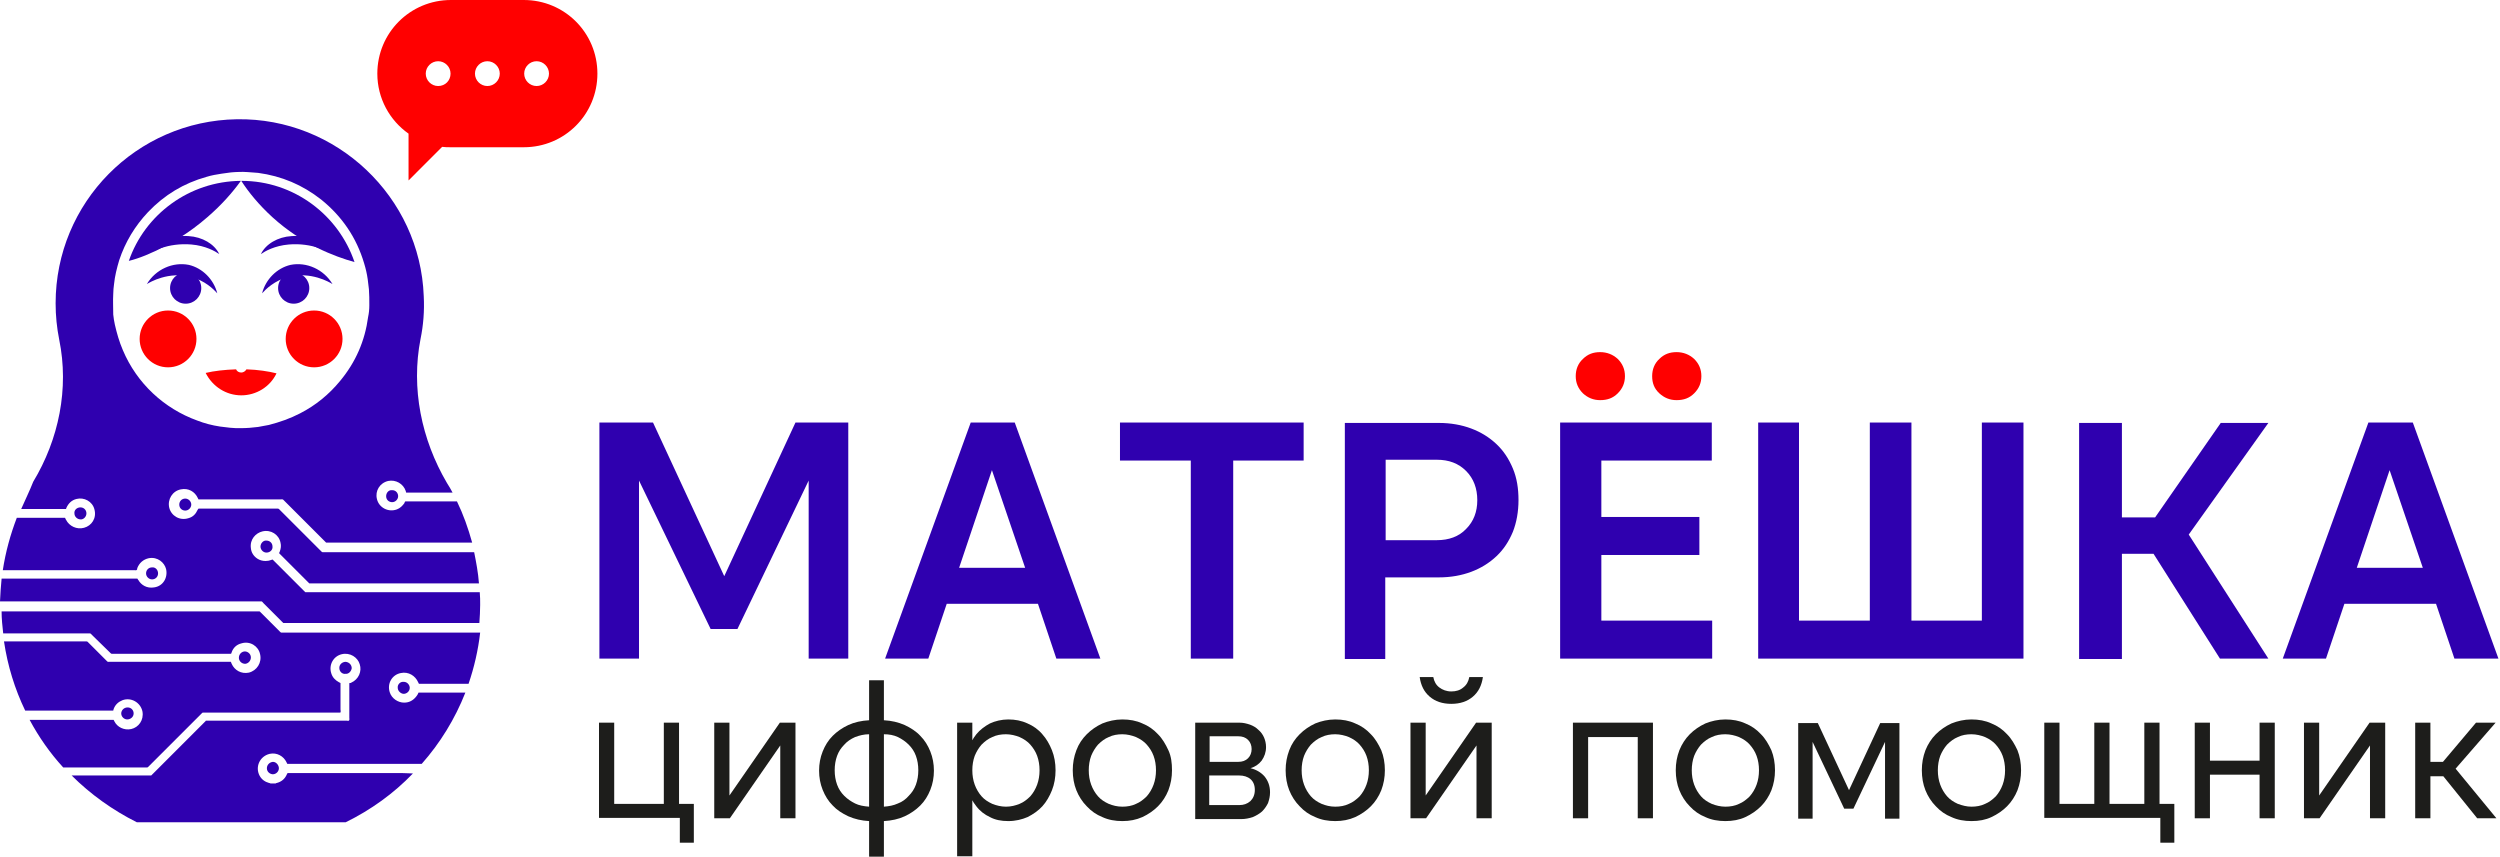 <svg width="321" height="110" viewBox="0 0 321 110" fill="none" xmlns="http://www.w3.org/2000/svg">
<path d="M76.912 105.068V92.789H78.864V103.219H85.235V92.789H87.188V103.219H89.088V108.202H87.29V105.017H76.912V105.068Z" fill="#1D1D1B"/>
<path d="M93.661 92.789V102.14L100.135 92.789H102.139V105.068H100.186V95.718L93.713 105.068H91.709V92.789H93.661Z" fill="#1D1D1B"/>
<path d="M111.592 87.342H113.493V92.48C114.469 92.531 115.343 92.736 116.165 93.096C116.935 93.456 117.655 93.918 118.168 94.483C118.733 95.048 119.144 95.716 119.453 96.487C119.761 97.258 119.915 98.08 119.915 98.953C119.915 99.826 119.761 100.648 119.453 101.419C119.144 102.19 118.733 102.858 118.168 103.423C117.603 103.988 116.935 104.45 116.165 104.81C115.394 105.17 114.469 105.375 113.493 105.427V109.999H111.592V105.427C110.616 105.375 109.742 105.17 108.92 104.81C108.15 104.45 107.431 103.988 106.917 103.423C106.352 102.858 105.941 102.19 105.632 101.419C105.324 100.648 105.17 99.826 105.17 98.953C105.17 98.08 105.324 97.258 105.632 96.487C105.941 95.716 106.352 95.048 106.917 94.483C107.482 93.918 108.15 93.456 108.92 93.096C109.691 92.736 110.616 92.531 111.592 92.48V87.342ZM111.592 103.577V94.278C110.924 94.278 110.359 94.432 109.794 94.637C109.229 94.894 108.766 95.203 108.407 95.614C107.996 96.025 107.687 96.487 107.482 97.052C107.276 97.617 107.174 98.234 107.174 98.902C107.174 99.57 107.276 100.186 107.482 100.751C107.687 101.316 107.996 101.779 108.407 102.19C108.818 102.601 109.28 102.909 109.794 103.166C110.308 103.423 110.924 103.526 111.592 103.577ZM113.493 103.577C114.161 103.526 114.726 103.423 115.291 103.166C115.856 102.96 116.319 102.601 116.678 102.19C117.089 101.779 117.398 101.316 117.603 100.751C117.809 100.186 117.911 99.57 117.911 98.902C117.911 98.234 117.809 97.617 117.603 97.052C117.398 96.487 117.089 96.025 116.678 95.614C116.267 95.203 115.805 94.894 115.291 94.637C114.726 94.38 114.161 94.278 113.493 94.278V103.577Z" fill="#1D1D1B"/>
<path d="M122.895 92.788H124.847V109.948H122.895V92.788ZM127.107 104.913C126.44 104.605 125.823 104.142 125.361 103.526C124.898 102.961 124.539 102.241 124.282 101.471C124.025 100.7 123.922 99.827 123.922 98.902C123.922 97.977 124.025 97.104 124.282 96.333C124.539 95.562 124.898 94.843 125.361 94.278C125.823 93.713 126.44 93.25 127.107 92.891C127.775 92.582 128.597 92.377 129.471 92.377C130.344 92.377 131.166 92.531 131.937 92.891C132.656 93.199 133.324 93.661 133.838 94.278C134.352 94.843 134.763 95.562 135.071 96.333C135.379 97.104 135.533 97.977 135.533 98.902C135.533 99.827 135.379 100.7 135.071 101.471C134.763 102.241 134.352 102.961 133.838 103.526C133.324 104.091 132.656 104.553 131.937 104.913C131.218 105.221 130.396 105.427 129.471 105.427C128.546 105.427 127.775 105.273 127.107 104.913ZM130.909 103.218C131.423 103.012 131.886 102.652 132.297 102.241C132.656 101.83 132.964 101.317 133.17 100.751C133.375 100.186 133.478 99.57 133.478 98.902C133.478 98.234 133.375 97.617 133.17 97.052C132.964 96.487 132.656 96.025 132.297 95.614C131.937 95.203 131.475 94.894 130.909 94.638C130.396 94.432 129.779 94.278 129.163 94.278C128.546 94.278 127.929 94.381 127.416 94.638C126.902 94.843 126.44 95.203 126.029 95.614C125.669 96.025 125.361 96.538 125.155 97.052C124.95 97.617 124.847 98.234 124.847 98.902C124.847 99.57 124.95 100.186 125.155 100.751C125.361 101.317 125.669 101.83 126.029 102.241C126.388 102.652 126.851 102.961 127.416 103.218C127.929 103.423 128.546 103.577 129.163 103.577C129.83 103.577 130.396 103.423 130.909 103.218Z" fill="#1D1D1B"/>
<path d="M144.113 105.427C143.188 105.427 142.315 105.273 141.544 104.913C140.773 104.605 140.106 104.142 139.54 103.526C138.975 102.961 138.513 102.241 138.205 101.471C137.896 100.7 137.742 99.827 137.742 98.902C137.742 97.977 137.896 97.155 138.205 96.333C138.513 95.511 138.975 94.843 139.54 94.278C140.106 93.713 140.773 93.25 141.544 92.891C142.315 92.582 143.188 92.377 144.113 92.377C145.038 92.377 145.911 92.531 146.682 92.891C147.452 93.199 148.12 93.661 148.685 94.278C149.251 94.843 149.662 95.562 150.021 96.333C150.381 97.104 150.484 97.977 150.484 98.902C150.484 99.827 150.33 100.649 150.021 101.471C149.713 102.241 149.251 102.961 148.685 103.526C148.12 104.091 147.452 104.553 146.682 104.913C145.86 105.273 145.038 105.427 144.113 105.427ZM144.113 103.577C144.729 103.577 145.346 103.474 145.86 103.218C146.374 103.012 146.836 102.652 147.247 102.241C147.607 101.83 147.915 101.317 148.12 100.751C148.326 100.186 148.429 99.57 148.429 98.902C148.429 98.234 148.326 97.617 148.12 97.052C147.915 96.487 147.607 96.025 147.247 95.614C146.887 95.203 146.425 94.894 145.86 94.638C145.346 94.432 144.729 94.278 144.113 94.278C143.496 94.278 142.88 94.381 142.366 94.638C141.852 94.843 141.39 95.203 140.979 95.614C140.619 96.025 140.311 96.538 140.106 97.052C139.9 97.617 139.797 98.234 139.797 98.902C139.797 99.57 139.9 100.186 140.106 100.751C140.311 101.317 140.619 101.83 140.979 102.241C141.339 102.652 141.801 102.961 142.366 103.218C142.88 103.423 143.445 103.577 144.113 103.577Z" fill="#1D1D1B"/>
<path d="M153.465 92.789H159.116C159.63 92.789 160.041 92.892 160.504 93.046C160.915 93.2 161.274 93.406 161.582 93.714C161.891 93.971 162.148 94.33 162.302 94.69C162.456 95.05 162.559 95.461 162.559 95.923C162.559 96.591 162.353 97.156 161.993 97.67C161.634 98.132 161.12 98.492 160.504 98.646L160.452 98.595C161.274 98.8 161.891 99.16 162.353 99.674C162.815 100.239 163.072 100.907 163.072 101.729C163.072 102.242 162.97 102.653 162.815 103.116C162.61 103.527 162.353 103.887 162.045 104.195C161.685 104.503 161.326 104.709 160.863 104.914C160.401 105.068 159.887 105.171 159.373 105.171H153.465V92.789ZM158.962 97.824C159.527 97.824 159.938 97.67 160.247 97.362C160.555 97.053 160.709 96.642 160.709 96.18C160.709 95.718 160.555 95.306 160.247 94.998C159.938 94.69 159.527 94.536 158.962 94.536H155.314V97.824H158.962ZM159.116 103.373C159.681 103.373 160.144 103.219 160.555 102.859C160.915 102.499 161.12 102.037 161.12 101.42C161.12 100.804 160.915 100.341 160.555 100.033C160.195 99.725 159.681 99.571 159.116 99.571H155.263V103.373H159.116Z" fill="#1D1D1B"/>
<path d="M171.447 105.427C170.522 105.427 169.649 105.273 168.878 104.913C168.107 104.605 167.44 104.142 166.874 103.526C166.309 102.961 165.847 102.241 165.539 101.471C165.23 100.7 165.076 99.827 165.076 98.902C165.076 97.977 165.23 97.155 165.539 96.333C165.847 95.511 166.309 94.843 166.874 94.278C167.44 93.713 168.107 93.25 168.878 92.891C169.649 92.582 170.522 92.377 171.447 92.377C172.372 92.377 173.245 92.531 174.016 92.891C174.786 93.199 175.454 93.661 176.019 94.278C176.585 94.843 176.996 95.562 177.355 96.333C177.664 97.104 177.818 97.977 177.818 98.902C177.818 99.827 177.664 100.649 177.355 101.471C177.047 102.241 176.585 102.961 176.019 103.526C175.454 104.091 174.786 104.553 174.016 104.913C173.194 105.273 172.372 105.427 171.447 105.427ZM171.447 103.577C172.063 103.577 172.68 103.474 173.194 103.218C173.708 103.012 174.17 102.652 174.581 102.241C174.941 101.83 175.249 101.317 175.454 100.751C175.66 100.186 175.763 99.57 175.763 98.902C175.763 98.234 175.66 97.617 175.454 97.052C175.249 96.487 174.941 96.025 174.581 95.614C174.221 95.203 173.759 94.894 173.194 94.638C172.68 94.432 172.063 94.278 171.447 94.278C170.83 94.278 170.214 94.381 169.7 94.638C169.186 94.843 168.724 95.203 168.313 95.614C167.953 96.025 167.645 96.538 167.44 97.052C167.234 97.617 167.131 98.234 167.131 98.902C167.131 99.57 167.234 100.186 167.44 100.751C167.645 101.317 167.953 101.83 168.313 102.241C168.673 102.652 169.135 102.961 169.7 103.218C170.214 103.423 170.779 103.577 171.447 103.577Z" fill="#1D1D1B"/>
<path d="M183.058 92.789V102.139L189.531 92.789H191.535V105.068H189.583V95.717L183.109 105.068H181.105V92.789H183.058ZM186.346 90.374C185.216 90.374 184.291 90.066 183.572 89.449C182.852 88.833 182.441 88.011 182.287 86.932H184.034C184.137 87.497 184.394 87.959 184.805 88.267C185.216 88.576 185.729 88.781 186.346 88.781C186.962 88.781 187.476 88.627 187.887 88.267C188.298 87.959 188.555 87.497 188.658 86.932H190.405C190.251 88.011 189.84 88.833 189.12 89.449C188.401 90.066 187.476 90.374 186.346 90.374Z" fill="#1D1D1B"/>
<path d="M201.912 92.789H212.239V105.068H210.287V94.639H203.916V105.068H201.963V92.789H201.912Z" fill="#1D1D1B"/>
<path d="M221.539 105.427C220.614 105.427 219.741 105.273 218.97 104.913C218.199 104.605 217.531 104.142 216.966 103.526C216.401 102.961 215.939 102.241 215.63 101.471C215.322 100.7 215.168 99.827 215.168 98.902C215.168 97.977 215.322 97.155 215.63 96.333C215.939 95.562 216.401 94.843 216.966 94.278C217.531 93.713 218.199 93.25 218.97 92.891C219.741 92.582 220.614 92.377 221.539 92.377C222.463 92.377 223.337 92.531 224.108 92.891C224.878 93.199 225.546 93.661 226.111 94.278C226.676 94.843 227.087 95.562 227.447 96.333C227.755 97.104 227.909 97.977 227.909 98.902C227.909 99.827 227.755 100.649 227.447 101.471C227.139 102.241 226.676 102.961 226.111 103.526C225.546 104.091 224.878 104.553 224.108 104.913C223.337 105.273 222.463 105.427 221.539 105.427ZM221.539 103.577C222.155 103.577 222.772 103.474 223.286 103.218C223.799 103.012 224.262 102.652 224.673 102.241C225.032 101.83 225.341 101.317 225.546 100.751C225.752 100.186 225.854 99.57 225.854 98.902C225.854 98.234 225.752 97.617 225.546 97.052C225.341 96.487 225.032 96.025 224.673 95.614C224.313 95.203 223.851 94.894 223.286 94.638C222.772 94.432 222.155 94.278 221.539 94.278C220.922 94.278 220.306 94.381 219.792 94.638C219.278 94.843 218.816 95.203 218.405 95.614C218.045 96.025 217.737 96.538 217.531 97.052C217.326 97.617 217.223 98.234 217.223 98.902C217.223 99.57 217.326 100.186 217.531 100.751C217.737 101.317 218.045 101.83 218.405 102.241C218.764 102.652 219.227 102.961 219.792 103.218C220.306 103.423 220.922 103.577 221.539 103.577Z" fill="#1D1D1B"/>
<path d="M237.311 101.675L241.421 92.838H243.887V105.117H242.038V95.201L242.14 95.047L237.979 103.833H236.797L232.636 95.047L232.738 95.201V105.117H230.889V92.838H233.406L237.516 101.675H237.311Z" fill="#1D1D1B"/>
<path d="M253.134 105.427C252.21 105.427 251.336 105.273 250.566 104.913C249.795 104.605 249.127 104.142 248.562 103.526C247.997 102.961 247.534 102.241 247.226 101.471C246.918 100.7 246.764 99.827 246.764 98.902C246.764 97.977 246.918 97.155 247.226 96.333C247.534 95.562 247.997 94.843 248.562 94.278C249.127 93.713 249.795 93.25 250.566 92.891C251.336 92.582 252.21 92.377 253.134 92.377C254.059 92.377 254.933 92.531 255.703 92.891C256.474 93.199 257.142 93.661 257.707 94.278C258.272 94.843 258.683 95.562 259.043 96.333C259.351 97.104 259.505 97.977 259.505 98.902C259.505 99.827 259.351 100.649 259.043 101.471C258.735 102.241 258.272 102.961 257.707 103.526C257.142 104.091 256.474 104.553 255.703 104.913C254.933 105.273 254.111 105.427 253.134 105.427ZM253.134 103.577C253.751 103.577 254.367 103.474 254.881 103.218C255.395 103.012 255.857 102.652 256.268 102.241C256.628 101.83 256.936 101.317 257.142 100.751C257.347 100.186 257.45 99.57 257.45 98.902C257.45 98.234 257.347 97.617 257.142 97.052C256.936 96.487 256.628 96.025 256.268 95.614C255.909 95.203 255.446 94.894 254.881 94.638C254.367 94.432 253.751 94.278 253.134 94.278C252.518 94.278 251.901 94.381 251.388 94.638C250.874 94.843 250.411 95.203 250 95.614C249.641 96.025 249.333 96.538 249.127 97.052C248.921 97.617 248.819 98.234 248.819 98.902C248.819 99.57 248.921 100.186 249.127 100.751C249.333 101.317 249.641 101.83 250 102.241C250.36 102.652 250.822 102.961 251.388 103.218C251.953 103.423 252.518 103.577 253.134 103.577Z" fill="#1D1D1B"/>
<path d="M262.486 105.068V92.789H264.439V103.219H268.908V92.789H270.861V103.219H275.331V92.789H277.283V103.219H279.184V108.202H277.386V105.017H262.486V105.068Z" fill="#1D1D1B"/>
<path d="M292.08 92.789V105.068H290.128V99.468H283.757V105.068H281.805V92.789H283.757V97.67H290.128V92.789H292.08Z" fill="#1D1D1B"/>
<path d="M297.782 92.789V102.14L304.256 92.789H306.26V105.068H304.307V95.718L297.834 105.068H295.83V92.789H297.782Z" fill="#1D1D1B"/>
<path d="M312.064 97.824H314.684V99.674H312.064V105.068H310.111V92.789H312.064V97.824ZM317.921 92.789H320.438L315.3 98.697L320.541 105.068H318.075L312.937 98.697L317.921 92.789Z" fill="#1D1D1B"/>
<path d="M92.993 73.983L102.138 54.254H108.919V84.566H103.833V61.704L94.688 80.764H91.246L82.049 61.704V84.566H76.963V54.254H83.847L92.993 73.983Z" fill="#2F00AF"/>
<path d="M130.293 54.254L141.287 84.566H135.636L133.273 77.528H121.559L119.195 84.566H113.646L124.641 54.254H130.293ZM123.151 72.904H131.628L127.364 60.368L123.151 72.904Z" fill="#2F00AF"/>
<path d="M167.387 54.254V59.135H158.344V84.566H152.898V59.135H143.805V54.254H167.387Z" fill="#2F00AF"/>
<path d="M172.678 84.617V54.305H184.751C186.293 54.305 187.68 54.562 188.913 55.024C190.146 55.486 191.225 56.154 192.15 57.028C193.074 57.901 193.742 58.929 194.256 60.162C194.77 61.395 194.975 62.73 194.975 64.221C194.975 65.71 194.719 67.098 194.256 68.279C193.742 69.512 193.074 70.54 192.15 71.413C191.225 72.287 190.146 72.955 188.913 73.417C187.68 73.879 186.293 74.136 184.751 74.136H177.867V84.617H172.678ZM177.918 69.358H184.494C186.036 69.358 187.32 68.896 188.245 67.92C189.221 66.943 189.684 65.71 189.684 64.221C189.684 62.73 189.221 61.446 188.245 60.47C187.269 59.494 186.036 59.031 184.494 59.031H177.918V69.358Z" fill="#2F00AF"/>
<path d="M200.27 54.254H219.793V59.135H205.613V66.379H218.2V71.26H205.613V79.686H219.844V84.566H200.321V54.254H200.27Z" fill="#2F00AF"/>
<path d="M225.699 54.254H230.991V79.686H240.085V54.254H245.428V79.686H254.47V54.254H259.814V84.566H225.751V54.254H225.699Z" fill="#2F00AF"/>
<path d="M281.034 68.639L291.258 84.566H285.042L276.513 71.105H272.454V84.617H266.957V54.305H272.454V66.43H276.719L285.144 54.305H291.258L281.034 68.639Z" fill="#2F00AF"/>
<path d="M309.805 54.254L320.8 84.566H315.148L312.785 77.528H301.02L298.656 84.566H293.107L304.102 54.254H309.805ZM302.612 72.904H311.089L306.825 60.368L302.612 72.904Z" fill="#2F00AF"/>
<path d="M202.324 48.295C202.324 47.422 202.632 46.651 203.249 46.086C203.866 45.47 204.585 45.213 205.458 45.213C206.332 45.213 207.102 45.521 207.719 46.086C208.335 46.703 208.644 47.422 208.644 48.295C208.644 49.169 208.335 49.888 207.719 50.505C207.102 51.121 206.383 51.378 205.458 51.378C204.585 51.378 203.866 51.07 203.249 50.505C202.632 49.888 202.324 49.169 202.324 48.295Z" fill="#FF0000"/>
<path d="M212.137 48.295C212.137 47.422 212.445 46.651 213.061 46.086C213.678 45.47 214.397 45.213 215.271 45.213C216.144 45.213 216.915 45.521 217.531 46.086C218.148 46.703 218.456 47.422 218.456 48.295C218.456 49.169 218.148 49.888 217.531 50.505C216.915 51.121 216.195 51.378 215.271 51.378C214.397 51.378 213.678 51.07 213.061 50.505C212.394 49.888 212.137 49.169 212.137 48.295Z" fill="#FF0000"/>
<path d="M42.746 32.626C42.335 32.369 40.074 31.136 37.094 31.392C35.245 31.547 34.012 32.266 33.498 32.626C34.115 31.341 35.656 30.416 37.454 30.314C39.612 30.159 41.77 31.084 42.746 32.626Z" fill="#2F00AF"/>
<path d="M18.906 32.626C19.317 32.369 21.578 31.136 24.558 31.392C26.407 31.547 27.64 32.266 28.154 32.626C27.538 31.341 25.996 30.416 24.198 30.314C22.092 30.159 19.934 31.084 18.906 32.626Z" fill="#2F00AF"/>
<path d="M42.695 36.477C42.284 36.22 39.92 34.833 37.043 35.552C35.245 36.015 34.115 37.145 33.652 37.659C34.115 35.86 35.553 34.422 37.3 34.011C39.355 33.6 41.564 34.576 42.695 36.477Z" fill="#2F00AF"/>
<path d="M21.578 47.165C23.592 47.165 25.225 45.532 25.225 43.517C25.225 41.502 23.592 39.869 21.578 39.869C19.563 39.869 17.93 41.502 17.93 43.517C17.93 45.532 19.563 47.165 21.578 47.165Z" fill="#FF0000"/>
<path d="M40.331 47.165C42.346 47.165 43.979 45.532 43.979 43.517C43.979 41.502 42.346 39.869 40.331 39.869C38.317 39.869 36.684 41.502 36.684 43.517C36.684 45.532 38.317 47.165 40.331 47.165Z" fill="#FF0000"/>
<path d="M37.711 38.994C38.817 38.994 39.714 38.097 39.714 36.99C39.714 35.883 38.817 34.986 37.711 34.986C36.604 34.986 35.707 35.883 35.707 36.99C35.707 38.097 36.604 38.994 37.711 38.994Z" fill="#2F00AF"/>
<path d="M18.855 36.477C19.267 36.22 21.63 34.833 24.507 35.552C26.305 36.015 27.435 37.145 27.898 37.659C27.435 35.86 25.997 34.422 24.25 34.011C22.195 33.6 19.986 34.576 18.855 36.477Z" fill="#2F00AF"/>
<path d="M23.84 38.994C24.946 38.994 25.843 38.097 25.843 36.99C25.843 35.883 24.946 34.986 23.84 34.986C22.733 34.986 21.836 35.883 21.836 36.99C21.836 38.097 22.733 38.994 23.84 38.994Z" fill="#2F00AF"/>
<path d="M67.253 0H57.903C52.662 0 48.449 4.213 48.449 9.453C48.449 12.639 50.042 15.464 52.457 17.16V23.171L56.772 18.855C57.132 18.907 57.492 18.907 57.903 18.907H67.253C72.494 18.907 76.707 14.694 76.707 9.453C76.707 4.213 72.494 0 67.253 0ZM56.258 11.046C55.385 11.046 54.666 10.327 54.666 9.453C54.666 8.58 55.385 7.861 56.258 7.861C57.132 7.861 57.851 8.58 57.851 9.453C57.851 10.327 57.183 11.046 56.258 11.046ZM62.578 11.046C61.705 11.046 60.985 10.327 60.985 9.453C60.985 8.58 61.705 7.861 62.578 7.861C63.451 7.861 64.171 8.58 64.171 9.453C64.171 10.327 63.451 11.046 62.578 11.046ZM68.897 11.046C68.024 11.046 67.305 10.327 67.305 9.453C67.305 8.58 68.024 7.861 68.897 7.861C69.771 7.861 70.49 8.58 70.49 9.453C70.49 10.327 69.771 11.046 68.897 11.046Z" fill="#FF0000"/>
<path d="M31.649 47.422C31.494 47.679 31.238 47.833 30.981 47.833C30.672 47.833 30.416 47.679 30.313 47.422C28.823 47.473 27.487 47.627 26.408 47.884C27.282 49.631 29.028 50.761 30.981 50.761C32.882 50.761 34.68 49.682 35.502 47.936C34.474 47.679 33.139 47.473 31.649 47.422Z" fill="#FF0000"/>
<path d="M23.018 64.788C23.018 65.251 23.377 65.559 23.788 65.559C24.199 65.559 24.559 65.199 24.559 64.788C24.559 64.377 24.199 64.018 23.788 64.018C23.326 64.018 23.018 64.377 23.018 64.788Z" fill="#2F00AF"/>
<path d="M33.447 70.181C33.447 70.541 33.755 70.952 34.218 70.952C34.68 70.952 35.04 70.592 34.989 70.181C34.989 69.668 34.578 69.411 34.218 69.411C33.807 69.359 33.447 69.77 33.447 70.181Z" fill="#2F00AF"/>
<path d="M49.58 63.709C49.58 64.222 49.991 64.479 50.351 64.479C50.762 64.479 51.121 64.12 51.121 63.709C51.121 63.349 50.864 62.938 50.351 62.938C49.888 62.887 49.58 63.298 49.58 63.709Z" fill="#2F00AF"/>
<path d="M21.218 31.597C21.989 31.186 24.198 30.004 26.613 27.898C28.462 26.305 29.85 24.713 30.928 23.223C24.301 23.274 18.598 27.538 16.543 33.498C17.827 33.19 19.471 32.522 21.218 31.597Z" fill="#2F00AF"/>
<path d="M34.988 27.898C38.841 31.392 42.951 32.933 45.52 33.652C43.465 27.59 37.711 23.223 31.032 23.223H30.98C31.905 24.661 33.241 26.305 34.988 27.898Z" fill="#2F00AF"/>
<path d="M2.723 65.353C4.521 65.353 6.319 65.353 8.169 65.353C8.22 65.353 8.323 65.353 8.374 65.353C8.426 65.353 8.426 65.353 8.477 65.353C8.477 65.302 8.529 65.25 8.529 65.199C8.785 64.634 9.197 64.223 9.813 64.069C10.789 63.812 11.868 64.377 12.125 65.404C12.433 66.535 11.765 67.511 10.789 67.768C9.864 68.025 8.888 67.562 8.477 66.74C8.426 66.689 8.426 66.637 8.374 66.535C8.374 66.483 8.323 66.483 8.323 66.483C8.272 66.483 8.169 66.483 8.118 66.483C7.296 66.483 6.525 66.483 5.703 66.483C4.521 66.483 3.34 66.483 2.158 66.483C1.336 68.641 0.719 70.85 0.36 73.214C3.031 73.214 5.754 73.214 8.426 73.214C11.354 73.214 14.232 73.214 17.16 73.214C17.211 73.214 17.263 73.214 17.314 73.214C17.417 73.214 17.468 73.265 17.571 73.162C17.622 73.111 17.622 73.008 17.622 72.957C17.879 72.289 18.393 71.826 19.112 71.672C20.243 71.467 21.116 72.237 21.322 73.059C21.578 74.138 20.962 75.269 19.78 75.423C18.855 75.577 18.136 75.115 17.776 74.498C17.776 74.498 17.776 74.447 17.725 74.447C17.622 74.241 17.674 74.293 17.468 74.293C17.417 74.293 17.314 74.293 17.263 74.293C11.56 74.293 5.908 74.293 0.206 74.293C0.103 75.269 0.051 76.245 0 77.221C7.296 77.221 14.54 77.221 21.835 77.221C25.637 77.221 29.49 77.221 33.292 77.221C33.395 77.221 33.498 77.221 33.601 77.221C33.703 77.272 33.755 77.375 33.858 77.478C34.628 78.249 35.399 79.019 36.221 79.841C36.272 79.893 36.324 79.944 36.375 79.995C36.426 79.995 36.478 79.995 36.529 79.995C36.581 79.995 36.683 79.995 36.735 79.995C45.006 79.995 53.278 79.995 61.55 79.995C61.601 79.225 61.653 78.454 61.653 77.683C61.653 77.118 61.653 76.605 61.601 76.039C54.254 76.039 46.856 76.039 39.509 76.039C39.406 76.039 39.303 76.039 39.201 76.039C39.098 75.937 39.047 75.885 38.995 75.834C37.711 74.549 36.478 73.316 35.193 72.032C35.142 71.981 35.09 71.929 35.09 71.929C34.988 71.826 34.988 71.826 34.885 71.878C34.628 71.981 34.371 72.032 34.114 72.032C33.703 72.032 33.344 71.929 33.035 71.724C32.573 71.415 32.265 70.953 32.213 70.388C32.059 69.258 32.83 68.436 33.703 68.23C34.782 67.973 35.81 68.641 36.015 69.669C36.118 70.08 36.067 70.439 35.913 70.85C35.81 71.056 35.81 71.004 35.964 71.159C37.146 72.34 38.379 73.573 39.56 74.755C39.612 74.806 39.663 74.858 39.715 74.909C39.817 74.909 39.869 74.909 39.971 74.909C47.164 74.909 54.306 74.909 61.498 74.909C61.396 73.522 61.139 72.186 60.882 70.902C54.46 70.902 48.038 70.902 41.667 70.902C41.564 70.902 41.513 70.902 41.41 70.902C41.359 70.902 41.307 70.85 41.256 70.799C41.204 70.748 41.153 70.696 41.05 70.593C39.355 68.898 37.659 67.203 35.964 65.507C35.758 65.302 35.81 65.302 35.502 65.302C32.265 65.302 28.977 65.302 25.74 65.302C25.689 65.302 25.689 65.302 25.637 65.302C25.432 65.302 25.483 65.302 25.38 65.456C25.123 66.021 24.764 66.38 24.199 66.535C23.068 66.894 21.989 66.226 21.733 65.199C21.476 64.12 22.143 63.041 23.222 62.835C24.199 62.63 25.021 63.144 25.38 63.914C25.432 63.966 25.432 64.069 25.483 64.12C25.534 64.12 25.534 64.12 25.586 64.12C25.689 64.12 25.74 64.12 25.843 64.12C29.234 64.12 32.624 64.12 36.015 64.12C36.375 64.12 36.272 64.069 36.529 64.325C38.224 66.021 39.971 67.768 41.667 69.463C41.718 69.514 41.821 69.617 41.872 69.669C41.924 69.669 41.975 69.669 42.026 69.669C42.078 69.669 42.181 69.669 42.232 69.669C48.346 69.669 54.511 69.669 60.625 69.669C60.111 67.819 59.495 66.072 58.673 64.377C56.566 64.377 54.408 64.377 52.302 64.377C52.199 64.377 52.148 64.377 52.045 64.377C51.994 64.428 51.942 64.48 51.942 64.582C51.685 64.942 51.377 65.25 50.966 65.404C49.887 65.815 48.654 65.199 48.397 64.069C48.14 63.041 48.757 62.013 49.836 61.757C50.812 61.551 51.788 62.116 52.096 63.041C52.096 63.092 52.148 63.195 52.148 63.246C52.199 63.246 52.199 63.246 52.251 63.246C52.302 63.246 52.405 63.246 52.456 63.246C54.357 63.246 56.206 63.246 58.108 63.246C57.902 62.836 57.645 62.424 57.388 62.013C54.1 56.413 52.764 49.837 53.997 43.518C54.357 41.771 54.511 39.921 54.408 38.02C53.946 25.279 43.208 15.106 30.415 15.312C17.52 15.517 7.141 25.998 7.141 38.945C7.141 40.538 7.296 42.079 7.604 43.62C8.888 49.888 7.552 56.413 4.264 61.859C3.802 63.041 3.237 64.171 2.723 65.353ZM14.54 37.763C14.54 37.301 14.591 36.89 14.643 36.479C14.745 35.452 15.002 34.424 15.31 33.396C16.081 31.084 17.314 29.029 19.009 27.231C21.116 25.022 23.582 23.532 26.511 22.71C27.178 22.504 27.795 22.402 28.463 22.299C28.823 22.248 29.234 22.196 29.593 22.145C29.747 22.145 29.953 22.093 30.261 22.093C30.467 22.093 31.032 22.042 31.751 22.093C31.751 22.093 32.419 22.145 33.138 22.196C36.169 22.607 38.841 23.738 41.256 25.638C43.927 27.796 45.777 30.519 46.753 33.807C46.959 34.475 47.113 35.143 47.215 35.862C47.267 36.273 47.318 36.684 47.37 37.147C47.421 37.815 47.421 38.483 47.421 39.202C47.421 39.716 47.37 40.23 47.267 40.692C46.856 43.775 45.674 46.498 43.67 48.912C42.232 50.659 40.536 52.046 38.533 53.074C37.248 53.742 35.913 54.204 34.525 54.564C34.063 54.666 33.601 54.718 33.138 54.821C32.368 54.923 31.648 54.975 30.878 54.975C30.415 54.975 30.004 54.975 29.542 54.923C29.131 54.872 28.668 54.821 28.257 54.769C27.23 54.615 26.254 54.358 25.329 53.999C21.065 52.457 17.571 49.221 15.773 44.956C15.31 43.877 15.002 42.798 14.745 41.668C14.643 41.257 14.591 40.795 14.54 40.384C14.54 39.459 14.488 38.637 14.54 37.763Z" fill="#2F00AF"/>
<path d="M20.295 73.623C20.295 73.161 19.936 72.801 19.525 72.853C19.062 72.853 18.754 73.212 18.754 73.623C18.754 74.034 19.113 74.394 19.525 74.394C19.936 74.394 20.295 74.086 20.295 73.623Z" fill="#2F00AF"/>
<path d="M34.268 98.644C34.268 99.158 34.73 99.415 35.038 99.415C35.449 99.415 35.809 99.055 35.809 98.644C35.809 98.285 35.501 97.822 35.038 97.822C34.576 97.874 34.268 98.233 34.268 98.644Z" fill="#2F00AF"/>
<path d="M32.213 84.413C32.213 83.951 31.802 83.643 31.442 83.643C31.083 83.643 30.672 83.951 30.672 84.465C30.672 84.824 30.98 85.235 31.494 85.235C31.905 85.184 32.213 84.824 32.213 84.413Z" fill="#2F00AF"/>
<path d="M17.159 91.605C17.159 91.194 16.851 90.834 16.388 90.834C15.875 90.834 15.566 91.245 15.566 91.605C15.566 92.016 15.926 92.375 16.337 92.375C16.748 92.375 17.159 92.067 17.159 91.605Z" fill="#2F00AF"/>
<path d="M51.069 88.318C51.069 88.729 51.48 89.089 51.84 89.089C52.2 89.089 52.611 88.78 52.611 88.318C52.611 87.958 52.302 87.547 51.84 87.547C51.378 87.496 51.018 87.907 51.069 88.318Z" fill="#2F00AF"/>
<path d="M50.555 99.26C46.085 99.26 41.615 99.26 37.197 99.26C37.094 99.26 36.991 99.26 36.94 99.26C36.888 99.26 36.888 99.311 36.888 99.311C36.888 99.363 36.888 99.363 36.837 99.414C36.58 100.031 36.118 100.39 35.501 100.545C35.45 100.545 35.45 100.545 35.398 100.596C35.193 100.596 34.936 100.596 34.73 100.596C34.679 100.545 34.628 100.545 34.576 100.545C34.011 100.39 33.6 100.082 33.343 99.62C32.727 98.489 33.343 97.102 34.628 96.794C35.553 96.588 36.426 97.102 36.786 97.873C36.837 97.924 36.837 98.027 36.888 98.078C36.94 98.078 36.94 98.078 36.991 98.078C37.094 98.078 37.145 98.078 37.248 98.078C42.899 98.078 48.499 98.078 54.151 98.078C56.514 95.407 58.415 92.324 59.751 88.933C57.85 88.933 55.949 88.933 53.997 88.933C53.894 88.933 53.843 88.933 53.74 88.933C53.74 88.985 53.689 88.985 53.689 89.036C53.637 89.19 53.535 89.293 53.432 89.447C53.021 89.961 52.507 90.218 51.89 90.218C51.12 90.218 50.298 89.704 50.041 88.882C49.681 87.752 50.349 86.621 51.479 86.416C52.456 86.21 53.329 86.775 53.689 87.597C53.74 87.649 53.74 87.752 53.791 87.803C53.843 87.803 53.946 87.803 53.997 87.803C54.562 87.803 55.076 87.803 55.641 87.803C57.131 87.803 58.621 87.803 60.162 87.803C60.881 85.697 61.395 83.487 61.652 81.227C53.226 81.227 44.852 81.227 36.426 81.227C36.323 81.227 36.272 81.227 36.169 81.227C36.118 81.227 36.066 81.227 36.015 81.175C35.964 81.124 35.912 81.073 35.912 81.073C35.09 80.251 34.319 79.48 33.497 78.658C33.292 78.452 33.395 78.504 33.035 78.504C22.451 78.504 11.868 78.504 1.335 78.504C0.976 78.504 0.565 78.504 0.205 78.504C0.205 79.48 0.308 80.405 0.411 81.329C4.058 81.329 7.655 81.329 11.303 81.329C11.662 81.329 11.559 81.278 11.816 81.535C12.587 82.254 13.306 83.025 14.077 83.744C14.128 83.796 14.128 83.796 14.18 83.847C14.231 83.898 14.282 83.95 14.385 83.95C14.437 83.95 14.488 83.95 14.539 83.95C19.523 83.95 24.506 83.95 29.439 83.95H29.49C29.695 83.95 29.695 83.95 29.747 83.744C29.952 83.179 30.363 82.768 30.98 82.614C32.11 82.254 33.189 82.974 33.395 84.001C33.652 85.08 32.984 86.108 31.956 86.365C30.98 86.57 30.107 86.056 29.747 85.234C29.695 85.131 29.695 85.08 29.644 84.977C29.593 84.977 29.593 84.977 29.541 84.977C29.439 84.977 29.387 84.977 29.285 84.977C24.25 84.977 19.163 84.977 14.128 84.977C13.769 84.977 13.871 85.029 13.614 84.772C12.895 84.052 12.125 83.282 11.405 82.562C11.354 82.511 11.303 82.46 11.251 82.408C11.2 82.357 11.148 82.357 11.097 82.357C10.994 82.357 10.943 82.357 10.84 82.357C7.398 82.357 3.956 82.357 0.513 82.357C0.976 85.491 1.901 88.471 3.236 91.245C3.288 91.245 3.339 91.245 3.39 91.245C6.987 91.245 10.635 91.245 14.231 91.245C14.334 91.245 14.437 91.245 14.539 91.245C14.539 91.194 14.591 91.091 14.591 91.04C14.796 90.475 15.207 90.115 15.721 89.909C16.8 89.499 18.033 90.166 18.29 91.348C18.495 92.478 17.776 93.403 16.851 93.609C15.927 93.814 15.053 93.352 14.693 92.632C14.642 92.581 14.642 92.478 14.591 92.427C14.539 92.427 14.539 92.427 14.488 92.427C14.437 92.427 14.334 92.427 14.282 92.427C10.789 92.427 7.295 92.427 3.801 92.427C4.983 94.636 6.422 96.691 8.117 98.541C11.611 98.541 15.156 98.541 18.649 98.541C18.752 98.541 18.804 98.541 18.906 98.541C18.958 98.541 19.009 98.489 19.061 98.438C19.112 98.387 19.163 98.335 19.163 98.335C21.372 96.126 23.582 93.917 25.791 91.708C25.842 91.656 25.894 91.605 25.945 91.553C25.996 91.502 25.996 91.502 26.048 91.502C26.151 91.502 26.202 91.502 26.305 91.502C32.008 91.502 37.659 91.502 43.362 91.502C43.721 91.502 43.721 91.502 43.721 91.451C43.773 91.348 43.721 91.245 43.721 91.091C43.721 90.064 43.721 89.036 43.721 87.957C43.721 87.854 43.721 87.803 43.721 87.7C43.67 87.649 43.567 87.649 43.516 87.597C43.054 87.341 42.694 86.981 42.54 86.467C42.18 85.388 42.797 84.258 43.876 84.001C44.955 83.744 45.931 84.412 46.188 85.285C46.496 86.21 46.033 87.238 45.109 87.649C45.057 87.7 45.006 87.7 44.903 87.7C44.852 87.7 44.852 87.752 44.852 87.752C44.852 87.803 44.852 87.906 44.852 87.957C44.852 89.344 44.852 90.783 44.852 92.17C44.852 92.273 44.903 92.427 44.8 92.53C44.698 92.581 44.595 92.53 44.492 92.53C38.584 92.53 32.675 92.53 26.767 92.53C26.664 92.53 26.613 92.53 26.51 92.53C26.459 92.53 26.407 92.53 26.407 92.581C26.356 92.632 26.305 92.684 26.253 92.735C24.044 94.944 21.835 97.154 19.626 99.363C19.574 99.414 19.523 99.466 19.42 99.568C19.369 99.568 19.266 99.568 19.215 99.568C18.649 99.568 18.084 99.568 17.519 99.568C14.745 99.568 11.97 99.568 9.196 99.568C11.611 101.983 14.488 104.038 17.57 105.579H44.389C47.626 103.987 50.555 101.88 53.021 99.311C52.199 99.26 51.377 99.26 50.555 99.26Z" fill="#2F00AF"/>
<path d="M45.161 85.801C45.161 85.389 44.853 85.03 44.39 84.978C43.979 84.978 43.568 85.287 43.568 85.749C43.568 86.263 43.979 86.571 44.339 86.52C44.801 86.571 45.11 86.16 45.161 85.801Z" fill="#2F00AF"/>
<path d="M11.097 65.917C11.097 65.506 10.789 65.147 10.326 65.147C9.864 65.147 9.504 65.506 9.556 65.917C9.556 66.379 9.967 66.688 10.326 66.688C10.686 66.739 11.097 66.379 11.097 65.917Z" fill="#2F00AF"/>
</svg>
